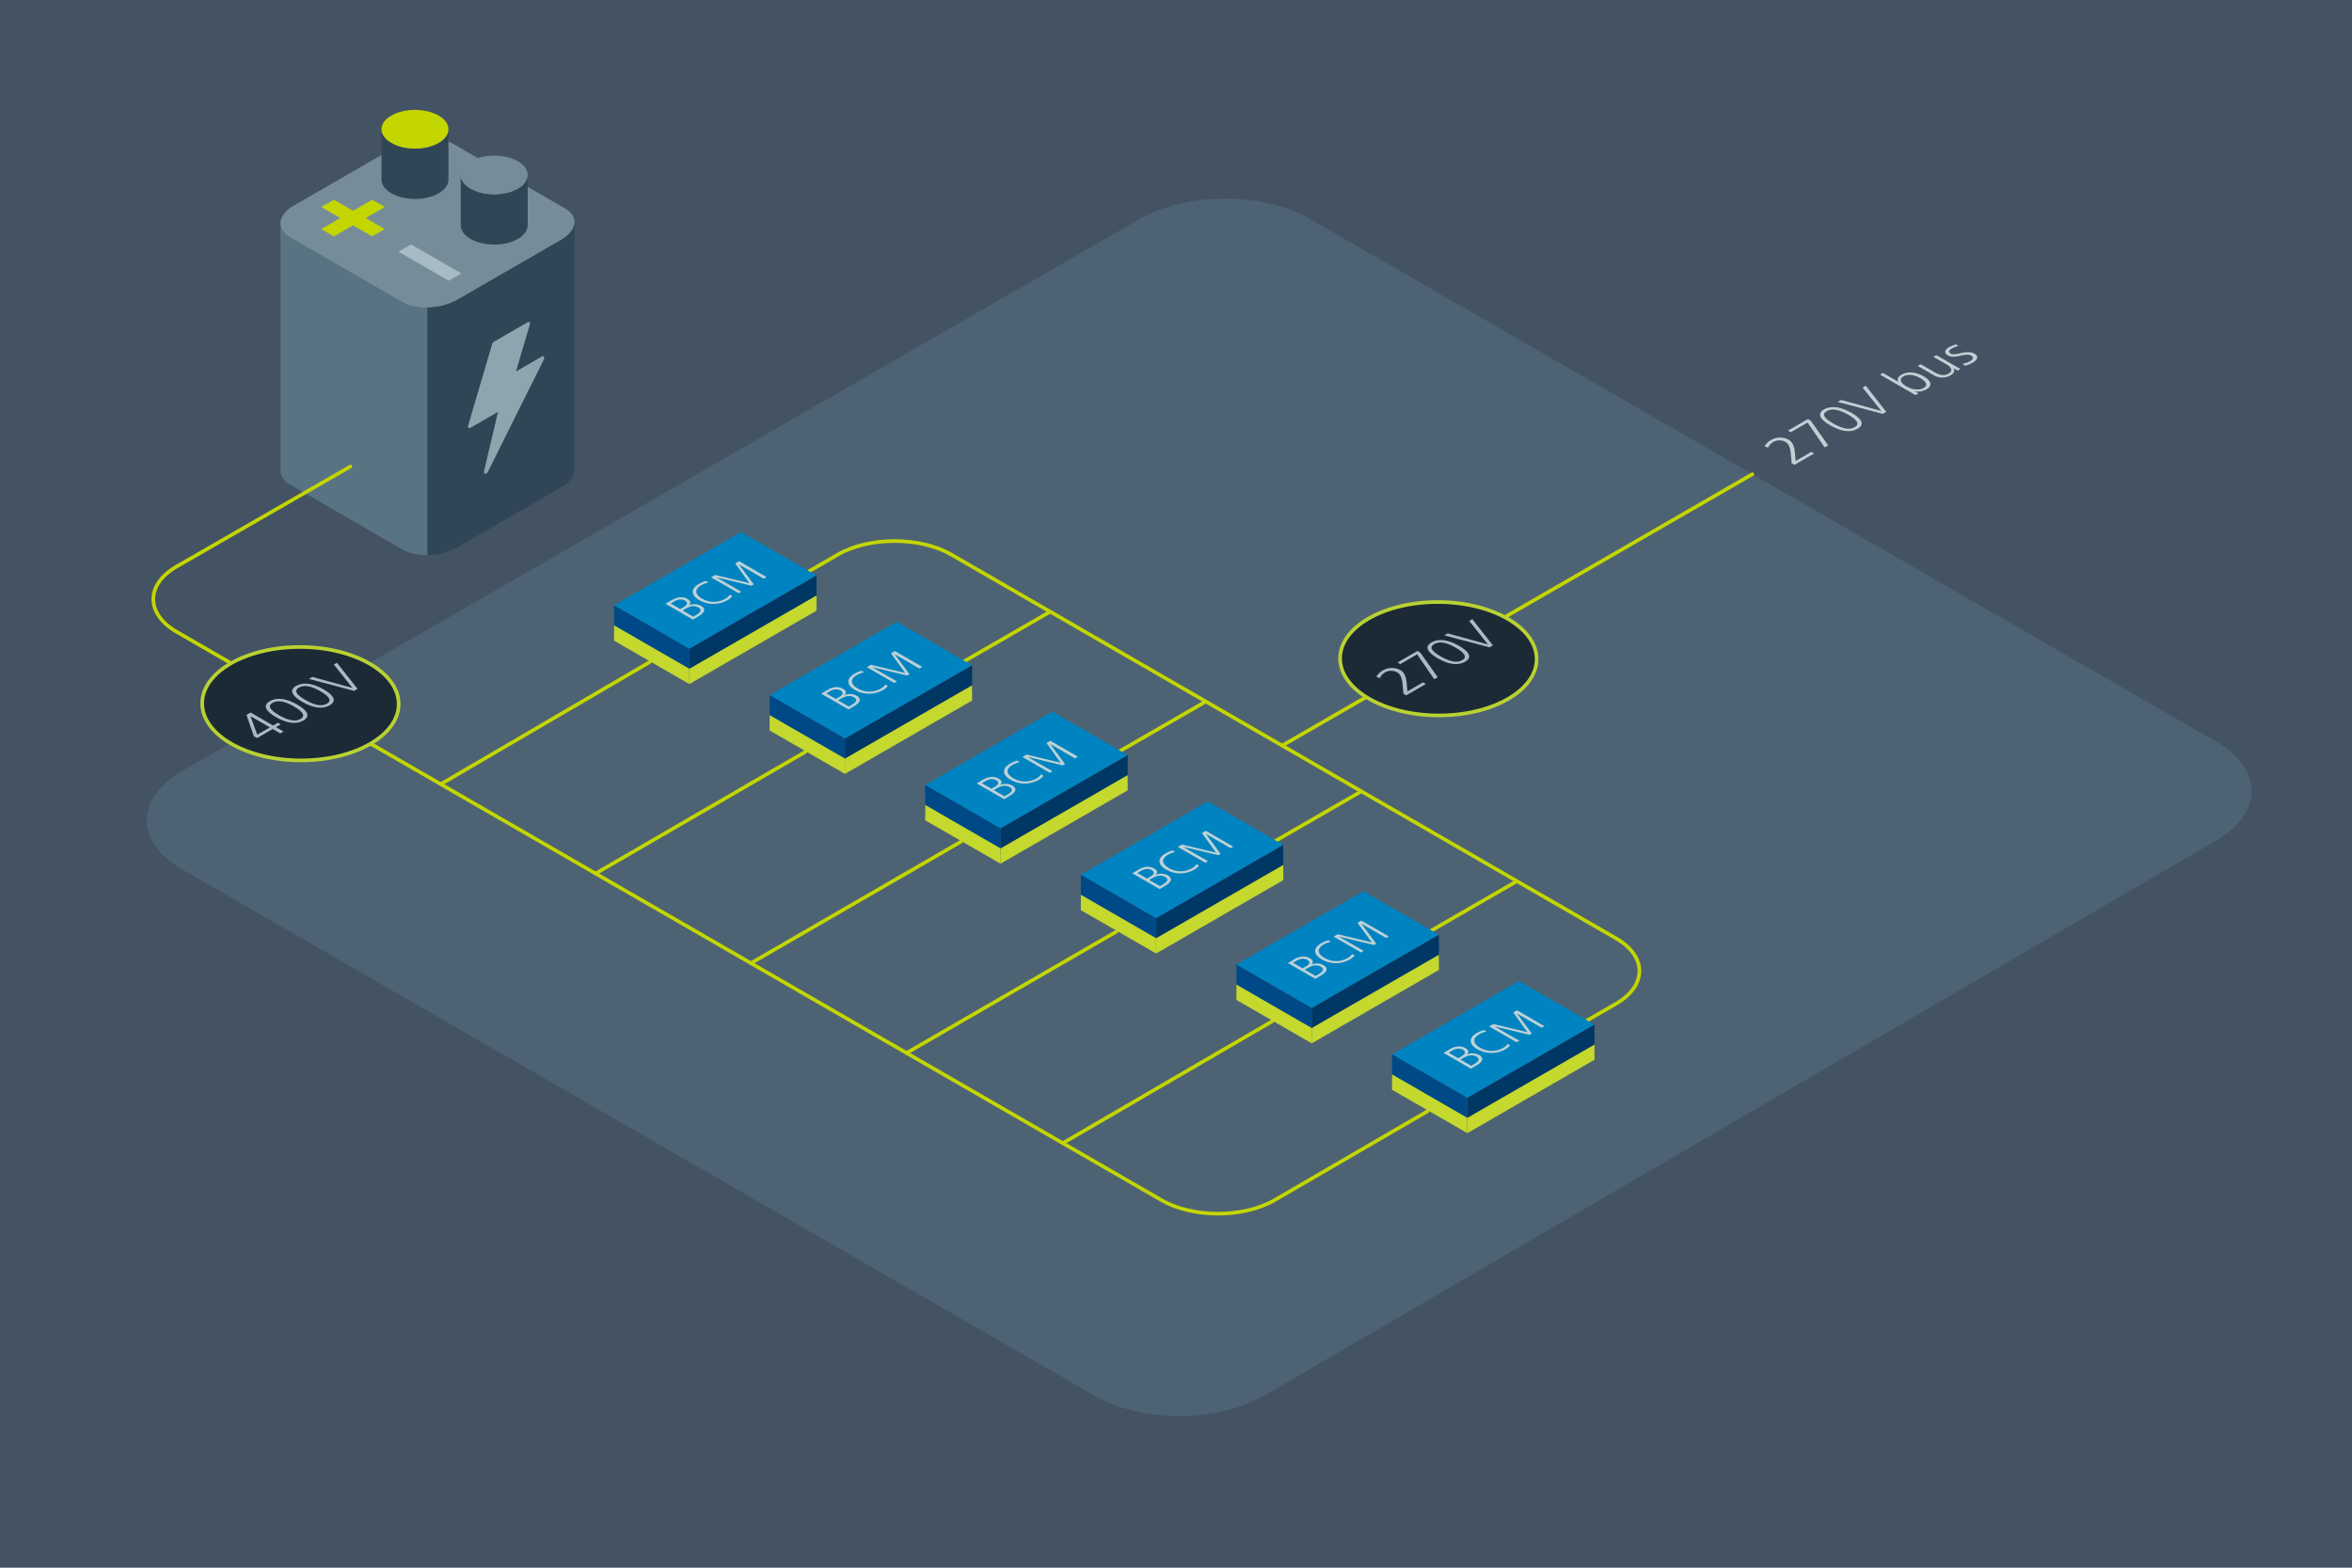 <svg xmlns="http://www.w3.org/2000/svg" viewBox="0 0 1296 864"><defs><style>.cls-1{fill:#435363;}.cls-2{fill:#4d6373;}.cls-3,.cls-8{fill:none;}.cls-4{fill:#587382;}.cls-5{fill:#768d99;}.cls-6{fill:#304657;}.cls-7{fill:#8ea4ae;}.cls-8{stroke:#c4d600;stroke-miterlimit:10;}.cls-16,.cls-8{stroke-linecap:round;stroke-width:2px;}.cls-9{fill:#0083c1;}.cls-10{fill:#003764;}.cls-11{fill:#004987;}.cls-12{fill:#c4d82e;}.cls-13{fill:#c4d600;}.cls-14{fill:#a6bbc3;}.cls-15{fill:#bed1d5;}.cls-16{fill:#1c2a36;stroke:#b9d232;stroke-linejoin:round;}</style></defs><g id="Background"><rect class="cls-1" width="1296" height="864"/><path class="cls-2" d="M696.73,769.07c-25.66,15-67.7,15.06-93.42.22L100.23,479.05c-25.73-14.84-25.73-39.12,0-54L628.14,120.61c25.72-14.84,67.82-14.84,93.55,0l499.64,288.25c25.72,14.84,25.78,39.23.13,54.19Z"/></g><g id="Layer_1" data-name="Layer 1"><path class="cls-3" d="M221.91,302.92,159.69,267c-7.66-4.43-6.69-12.22,2.16-17.33l57.35-33.11c8.84-5.1,22.34-5.66,30-1.24l62.22,35.92c7.66,4.42,6.69,12.22-2.15,17.33l-57.35,33.11C243.08,306.78,229.57,307.34,221.91,302.92Z"/><path class="cls-4" d="M221.91,166.5l-62.22-35.92c-3.58-2.07-5.27-4.87-5.16-7.79h0V259.12h0c-.15,2.95,1.54,5.79,5.15,7.88l62.22,35.92c3.62,2.09,8.53,3.06,13.65,3V169.48C230.44,169.57,225.53,168.59,221.91,166.5Z"/><path class="cls-5" d="M221.91,166.59l-62.22-35.92c-7.66-4.43-6.69-12.22,2.16-17.33L219.2,80.23c8.84-5.1,22.34-5.66,30-1.24l62.22,35.92c7.66,4.42,6.69,12.22-2.15,17.33l-57.35,33.11C243.08,170.45,229.57,171,221.91,166.59Z"/><path class="cls-6" d="M316.58,122.7c-.17,3.31-2.64,6.75-7.31,9.45l-57.35,33.11a34.74,34.74,0,0,1-16.36,4.22V305.9a34.86,34.86,0,0,0,16.36-4.22l57.35-33.11c4.67-2.7,7.14-6.15,7.31-9.45h0V122.7Z"/><path class="cls-7" d="M298.56,196.49l-14.25,8.22L291.9,179c.35-1.19-.28-1.91-1.21-1.37l-18.38,10.61a2.87,2.87,0,0,0-1.21,1.64L258,234.42c-.35,1.19.28,1.9,1.21,1.36L274.41,227l-7.69,32.66c-.43,1.83,1.37,1.89,2.28.07l30.58-61.43C300.27,197,299.66,195.85,298.56,196.49Z"/><line class="cls-8" x1="773.52" y1="521.62" x2="835.08" y2="486.08"/><polygon class="cls-9" points="681.29 531.62 722.8 555.58 792.87 515.17 751.28 491.16 681.29 531.62"/><polygon class="cls-10" points="792.87 530.07 792.87 515.17 722.8 555.58 722.8 570.51 792.87 530.07"/><polygon class="cls-11" points="681.29 546.6 681.29 531.62 722.8 555.58 722.8 570.51 681.29 546.6"/><polygon class="cls-12" points="792.87 534.57 792.87 526.17 722.8 566.58 722.8 575.01 792.87 534.57"/><polygon class="cls-12" points="681.29 551.1 681.29 542.62 722.8 566.58 722.8 575.01 681.29 551.1"/><path class="cls-6" d="M272.32,107.07c-10.19,0-18.45-4.77-18.45-10.65v27.73c0,5.88,8.26,10.65,18.45,10.65s18.44-4.77,18.44-10.65V96.42C290.76,102.3,282.51,107.07,272.32,107.07Z"/><path class="cls-5" d="M272.32,107.07c-10.19,0-18.45-4.77-18.45-10.65s8.26-10.65,18.45-10.65,18.44,4.77,18.44,10.65S282.51,107.07,272.32,107.07Z"/><path class="cls-6" d="M228.67,81.87c-10.19,0-18.44-4.77-18.44-10.65V99c0,5.88,8.25,10.65,18.44,10.65s18.45-4.77,18.45-10.65V71.22C247.12,77.1,238.86,81.87,228.67,81.87Z"/><path class="cls-13" d="M228.67,81.87c-10.19,0-18.44-4.77-18.44-10.65s8.25-10.65,18.44-10.65,18.45,4.77,18.45,10.65S238.86,81.87,228.67,81.87Z"/><path class="cls-13" d="M177,126.25l10.54-6.08L177,114.09l7-4,10.53,6.08,10.53-6.08,7,4-10.54,6.08L212,126.25l-7,4-10.53-6.08L184,130.28Z"/><path class="cls-14" d="M219.52,138.7l7-4,27.71,16-7,4Z"/><path class="cls-15" d="M724.77,539.47l-15.11-8.73,3.59-2.07c3-1.75,6-2,8.46-.58,1.92,1.11,2.19,2.28.71,3.56l0,0a7.83,7.83,0,0,1,6.78.23c3,1.75,2,3.81-1.48,5.83Zm-5.33-6.75c2.71-1.57,2.45-2.81.85-3.74s-3.74-.72-5.74.44l-2.07,1.19,5.31,3.06Zm7,4.27c3.12-1.8,3.09-3.18,1.36-4.18-2.17-1.25-4.41-.88-7.27.77l-1.51.87,5.91,3.41Z"/><path class="cls-15" d="M746.43,526.51a7.56,7.56,0,0,1-2.79,2.36,15.55,15.55,0,0,1-15.41-.15c-4.61-2.66-4.82-6.21-.22-8.87a15.38,15.38,0,0,1,4-1.66l1.29.85a12.63,12.63,0,0,0-4,1.56c-3.83,2.21-3.38,5.07.4,7.26a12.62,12.62,0,0,0,12.63.26,7,7,0,0,0,2.71-2.31Z"/><path class="cls-15" d="M763.79,516.94l-13.62-7.86,0,0,8.15,11-1.27.73-19.25-4.61,0,0,13.61,7.86-1.48.86-15.11-8.73,2.3-1.32,18.78,4.5L748,508.59l2.13-1.23,15.11,8.72Z"/><path class="cls-8" d="M165.43,387.49l474.69,274c17.15,9.9,45.18,9.85,62.29-.11l84.28-49"/><line class="cls-8" x1="499.51" y1="580.35" x2="615.22" y2="513.39"/><line class="cls-8" x1="413.77" y1="530.85" x2="529.48" y2="463.89"/><line class="cls-8" x1="328.25" y1="481.38" x2="443.75" y2="414.39"/><line class="cls-8" x1="243.07" y1="432.06" x2="358.01" y2="364.89"/><path class="cls-3" d="M1098.21,438.29l-15.11-8.72,1.49-.86,13.81,8,6-3.48,1.3.75Z"/><path class="cls-3" d="M1101.16,430.21c-3.24-1.87-4-4.35-.66-6.29a11.11,11.11,0,0,1,10.9.38c3.14,1.81,4.11,4.31.66,6.3S1104.32,432,1101.16,430.21Zm8.76-5c-2.55-1.47-5.88-1.93-8.27-.55-2.17,1.25-1.77,3.15,1,4.75,2.62,1.51,5.92,1.9,8.24.56S1112.52,426.66,1109.92,425.16Z"/><path class="cls-3" d="M1124.54,420.59l0,0c.76,1.16.46,2.23-1.17,3.17-3.36,1.94-7.48,1-10.15-.51-3.72-2.15-4.21-4.25-1.26-5.95a7.33,7.33,0,0,1,4.94-1.1l0,0-1.26-.73,1.36-.78,10.17,5.87c3.45,2,3.8,4.21.4,6.17a18,18,0,0,1-3.89,1.57l-1.26-.84a13.34,13.34,0,0,0,4-1.42c3-1.76,1.86-3.3-1.54-5.26Zm-3.4-1.94c-3.09-1.78-5.64-2-7.86-.76s-1.36,2.94,1.39,4.53c2.29,1.32,5.29,2,7.51.68C1124.59,421.71,1123.24,419.87,1121.14,418.65Z"/><path class="cls-3" d="M1117,411.31l-1.82-1.05,1.35-.78,1.82,1Zm14,8.08-11-6.38,1.36-.78,11,6.37Z"/><path class="cls-3" d="M1142.57,412.53a8.76,8.76,0,0,1-2.41,1.84,11.31,11.31,0,0,1-11.05-.29c-3.5-2-3.5-4.65-.36-6.47a13.79,13.79,0,0,1,3.08-1.28l1.2.82a10.53,10.53,0,0,0-2.93,1c-2.63,1.51-2.16,3.5.5,5,2.42,1.4,6.05,1.83,8.59.37a6.81,6.81,0,0,0,2-1.72Z"/><path class="cls-8" d="M430.24,323.81l31.52-18.2c17.15-9.9,45.21-9.9,62.36,0L890.5,517.17c17.14,9.9,17.13,26.08,0,36l-31.23,18"/><polygon class="cls-9" points="767.03 581.12 808.54 605.08 878.61 564.67 837.02 540.66 767.03 581.12"/><polygon class="cls-10" points="878.61 579.57 878.61 564.67 808.54 605.08 808.54 620.01 878.61 579.57"/><polygon class="cls-11" points="767.03 596.1 767.03 581.12 808.54 605.08 808.54 620.01 767.03 596.1"/><polygon class="cls-12" points="878.61 584.07 878.61 575.67 808.54 616.08 808.54 624.51 878.61 584.07"/><polygon class="cls-12" points="767.03 600.6 767.03 592.12 808.54 616.08 808.54 624.51 767.03 600.6"/><path class="cls-15" d="M810.5,589l-15.11-8.72,3.6-2.08c3-1.75,6-2,8.45-.58,1.93,1.11,2.19,2.28.71,3.56l.05,0a7.81,7.81,0,0,1,6.77.23c3,1.75,2,3.81-1.48,5.83Zm-5.32-6.75c2.71-1.57,2.44-2.81.84-3.74s-3.73-.72-5.73.44l-2.07,1.19,5.3,3.06Zm7,4.27c3.12-1.8,3.09-3.18,1.36-4.18-2.16-1.25-4.4-.88-7.27.77l-1.5.87,5.91,3.41Z"/><path class="cls-15" d="M832.17,576a7.61,7.61,0,0,1-2.8,2.36,15.53,15.53,0,0,1-15.4-.15c-4.61-2.66-4.83-6.21-.22-8.87a15.32,15.32,0,0,1,4-1.66l1.3.85a13.13,13.13,0,0,0-4,1.56c-3.83,2.21-3.39,5.08.4,7.26a12.62,12.62,0,0,0,12.63.26,6.83,6.83,0,0,0,2.7-2.31Z"/><path class="cls-15" d="M849.52,566.44l-13.61-7.86,0,0,8.15,11-1.27.73-19.25-4.6,0,0,13.62,7.86-1.49.86-15.11-8.73,2.31-1.32,18.77,4.5-7.78-10.85,2.13-1.23L851,565.58Z"/><line class="cls-8" x1="602.05" y1="422.62" x2="663.61" y2="387.08"/><polygon class="cls-9" points="509.82 432.62 551.33 456.58 621.4 416.17 579.81 392.16 509.82 432.62"/><polygon class="cls-10" points="621.4 431.07 621.4 416.17 551.33 456.58 551.33 471.51 621.4 431.07"/><polygon class="cls-11" points="509.82 447.6 509.82 432.62 551.33 456.58 551.33 471.51 509.82 447.6"/><polygon class="cls-12" points="621.4 435.57 621.4 427.17 551.33 467.58 551.33 476.01 621.4 435.57"/><polygon class="cls-12" points="509.82 452.1 509.82 443.62 551.33 467.58 551.33 476.01 509.82 452.1"/><path class="cls-15" d="M553.29,440.47l-15.11-8.73,3.6-2.07c3-1.75,6-2,8.45-.58,1.93,1.11,2.19,2.28.71,3.56l0,0a7.81,7.81,0,0,1,6.77.23c3,1.75,2,3.81-1.48,5.83ZM548,433.72c2.71-1.57,2.45-2.81.84-3.74s-3.73-.72-5.73.44L541,431.61l5.3,3.06Zm7,4.27c3.12-1.8,3.09-3.18,1.36-4.18-2.16-1.25-4.4-.88-7.27.77l-1.5.87,5.91,3.41Z"/><path class="cls-15" d="M575,427.51a7.65,7.65,0,0,1-2.79,2.36,15.55,15.55,0,0,1-15.41-.15c-4.61-2.66-4.83-6.21-.22-8.87a15.32,15.32,0,0,1,4-1.66l1.3.85a12.63,12.63,0,0,0-4,1.56c-3.83,2.21-3.39,5.07.4,7.26a12.62,12.62,0,0,0,12.63.26,6.83,6.83,0,0,0,2.7-2.31Z"/><path class="cls-15" d="M592.31,417.94l-13.61-7.86,0,0,8.15,11-1.27.73-19.25-4.61,0,0,13.62,7.86-1.49.86-15.11-8.73,2.31-1.32,18.77,4.5-7.78-10.85,2.13-1.23,15.11,8.72Z"/><line class="cls-8" x1="706.49" y1="410.92" x2="965.6" y2="261.33"/><line class="cls-8" x1="687.78" y1="472.12" x2="749.34" y2="436.58"/><polygon class="cls-9" points="595.56 482.12 637.06 506.08 707.13 465.67 665.55 441.66 595.56 482.12"/><polygon class="cls-10" points="707.13 480.57 707.13 465.67 637.06 506.08 637.06 521.01 707.13 480.57"/><polygon class="cls-11" points="595.56 497.1 595.56 482.12 637.06 506.08 637.06 521.01 595.56 497.1"/><polygon class="cls-12" points="707.13 485.07 707.13 476.67 637.06 517.08 637.06 525.51 707.13 485.07"/><polygon class="cls-12" points="595.56 501.6 595.56 493.12 637.06 517.08 637.06 525.51 595.56 501.6"/><path class="cls-15" d="M639,490l-15.11-8.72,3.59-2.08c3-1.75,6-2,8.46-.58,1.93,1.11,2.19,2.28.71,3.56l0,0a7.83,7.83,0,0,1,6.78.23c3,1.75,2,3.81-1.48,5.83Zm-5.32-6.75c2.71-1.57,2.44-2.81.84-3.74s-3.74-.72-5.74.44l-2.06,1.19,5.3,3.06Zm7,4.27c3.12-1.8,3.09-3.18,1.36-4.18-2.17-1.25-4.41-.88-7.27.77l-1.51.87,5.91,3.41Z"/><path class="cls-15" d="M660.69,477a7.56,7.56,0,0,1-2.79,2.36,15.55,15.55,0,0,1-15.41-.15c-4.61-2.66-4.82-6.21-.22-8.87a15.38,15.38,0,0,1,4-1.66l1.3.85a13.18,13.18,0,0,0-4,1.56c-3.83,2.21-3.38,5.08.41,7.26a12.6,12.6,0,0,0,12.62.26,6.88,6.88,0,0,0,2.71-2.31Z"/><path class="cls-15" d="M678.05,467.44l-13.62-7.86,0,0,8.15,11-1.27.73L652,466.75l0,0,13.61,7.86-1.48.86L649,466.76l2.3-1.32,18.78,4.5-7.78-10.85,2.13-1.23,15.1,8.72Z"/><path class="cls-15" d="M988.81,256.18l-1.56-.89-.5-5.33c-.33-3.53-1.29-5.49-3-6.45a6.87,6.87,0,0,0-6.5,0,6.78,6.78,0,0,0-3,3.23l-1.94-.77a9.7,9.7,0,0,1,3.32-3.33,9.9,9.9,0,0,1,10-.26c1.64.94,3,2.81,3.41,7.15l.38,4.52,8.63-5,1.56.9Z"/><path class="cls-15" d="M1005.44,246.58,996,232.87l-9.25,5.34-1.55-.9,11-6.35,1.55.9,9.61,13.59Z"/><path class="cls-15" d="M1008.43,234.39c-5.93-3.42-7.21-6.52-3.34-8.76s9.24-1.49,15.16,1.93,7.26,6.49,3.34,8.75S1014.53,237.91,1008.43,234.39Zm10-5.8c-5.22-3-9.06-3.65-11.85-2s-1.71,3.75,3.59,6.81c5.48,3.16,9.21,3.56,11.82,2S1023.9,231.72,1018.47,228.59Z"/><path class="cls-15" d="M1037.45,228.1l-24.84-6.59,1.88-1.09,22.15,6.08-10.32-12.91,1.75-1L1039.36,227Z"/><path class="cls-15" d="M1055.42,217.72l-19.48-11.25,1.63-.93,8.46,4.88.06,0c-.79-1.14-.43-2.7,1.56-3.84,3.64-2.11,8-1.64,12.36.87,4.1,2.37,5,5.12,1.51,7.14a9.11,9.11,0,0,1-6.52,1l0,0,2.1,1.22Zm2.8-9.26c-3-1.71-6.56-2.6-9.43-1s-.94,4,1.64,5.45c2.8,1.62,6.77,2.48,9.43.94C1062.36,212.46,1061.76,210.5,1058.22,208.46Z"/><path class="cls-15" d="M1078.74,204.26l-2.36-1.36-.06,0c1,1.55.46,2.82-1.58,4a9.23,9.23,0,0,1-9.53-.31l-8.53-4.92,1.63-.94,8.11,4.68c1.84,1.06,4.57,2,7.17.53,3-1.74,1.15-3.84-.85-5l-7.41-4.28,1.63-.94,11.07,6.39c.55.32,1.77,1,2.29,1.2Z"/><path class="cls-15" d="M1081.36,200.53a14,14,0,0,0,4.24-1.49c1.73-1,2-2.25.58-3.06s-3.58-.46-6.09.09c-3.7.82-5.43.56-6.73-.19-2.57-1.49-1.57-3.26.68-4.56a17,17,0,0,1,3.84-1.53l1.28.91a13.4,13.4,0,0,0-3.57,1.34c-2,1.13-2.06,2.06-.6,2.9.75.44,1.79.5,5.28-.29,4.42-1,6.37-.47,7.69.3,2.68,1.54,1.37,3.56-.85,4.84a16.49,16.49,0,0,1-4.29,1.76Z"/><polygon class="cls-9" points="338.35 333.62 379.85 357.58 449.92 317.17 408.34 293.17 338.35 333.62"/><polygon class="cls-10" points="449.92 332.07 449.92 317.17 379.85 357.58 379.85 372.51 449.92 332.07"/><polygon class="cls-11" points="338.35 348.6 338.35 333.62 379.85 357.58 379.85 372.51 338.35 348.6"/><polygon class="cls-12" points="449.92 336.57 449.92 328.17 379.85 368.58 379.85 377.01 449.92 336.57"/><polygon class="cls-12" points="338.35 353.1 338.35 344.62 379.85 368.58 379.85 377.01 338.35 353.1"/><path class="cls-15" d="M381.82,341.47l-15.11-8.72,3.59-2.08c3-1.75,6-2,8.46-.58,1.93,1.11,2.19,2.28.71,3.56l0,0a7.83,7.83,0,0,1,6.78.23c3,1.75,2,3.81-1.48,5.83Zm-5.32-6.75c2.71-1.57,2.44-2.81.84-3.74s-3.74-.72-5.74.44l-2.06,1.19,5.3,3.06Zm7,4.27c3.12-1.8,3.09-3.18,1.36-4.18-2.16-1.25-4.41-.88-7.27.77l-1.5.87,5.9,3.41Z"/><path class="cls-15" d="M403.49,328.51a7.7,7.7,0,0,1-2.8,2.36,15.55,15.55,0,0,1-15.41-.15c-4.61-2.66-4.82-6.21-.22-8.87a15.38,15.38,0,0,1,4-1.66l1.3.85a13.18,13.18,0,0,0-4,1.56c-3.83,2.21-3.38,5.08.41,7.26a12.6,12.6,0,0,0,12.62.26,6.88,6.88,0,0,0,2.71-2.31Z"/><path class="cls-15" d="M420.84,318.94l-13.61-7.86-.05,0,8.15,11-1.27.73-19.25-4.6,0,0,13.61,7.86-1.48.86-15.11-8.73,2.3-1.32,18.78,4.5-7.78-10.85,2.13-1.23,15.11,8.72Z"/><line class="cls-8" x1="516.31" y1="373.12" x2="577.87" y2="337.58"/><polygon class="cls-9" points="424.09 383.12 465.59 407.08 535.66 366.67 494.07 342.67 424.09 383.12"/><polygon class="cls-10" points="535.66 381.57 535.66 366.67 465.59 407.08 465.59 422.01 535.66 381.57"/><polygon class="cls-11" points="424.09 398.1 424.09 383.12 465.59 407.08 465.59 422.01 424.09 398.1"/><polygon class="cls-12" points="535.66 386.07 535.66 377.67 465.59 418.08 465.59 426.51 535.66 386.07"/><polygon class="cls-12" points="424.09 402.6 424.09 394.12 465.59 418.08 465.59 426.51 424.09 402.6"/><path class="cls-15" d="M467.56,391l-15.11-8.72,3.59-2.08c3-1.75,6-2,8.46-.58,1.92,1.11,2.19,2.28.71,3.56l0,0a7.83,7.83,0,0,1,6.78.23c3,1.75,2,3.81-1.48,5.83Zm-5.33-6.75c2.71-1.57,2.45-2.81.85-3.74s-3.74-.72-5.74.44l-2.07,1.19,5.31,3.06Zm7,4.27c3.12-1.8,3.09-3.18,1.36-4.18-2.17-1.25-4.41-.88-7.27.77l-1.51.87,5.91,3.41Z"/><path class="cls-15" d="M489.22,378a7.56,7.56,0,0,1-2.79,2.36,15.55,15.55,0,0,1-15.41-.15c-4.61-2.66-4.82-6.21-.22-8.87a15.38,15.38,0,0,1,4-1.66l1.29.85a13.13,13.13,0,0,0-4,1.56c-3.83,2.21-3.38,5.08.4,7.26a12.62,12.62,0,0,0,12.63.26,7,7,0,0,0,2.71-2.31Z"/><path class="cls-15" d="M506.58,368.44,493,360.58l0,0,8.15,11-1.27.73-19.25-4.6,0,0,13.61,7.86-1.48.86-15.11-8.73,2.3-1.32,18.78,4.5-7.79-10.85,2.13-1.23,15.11,8.72Z"/><ellipse class="cls-16" cx="792.53" cy="363.02" rx="31.25" ry="54.14" transform="translate(425.26 1153.6) rotate(-89.69)"/><path class="cls-14" d="M774.89,383.21l-1.56-.9-.5-5.33c-.33-3.53-1.29-5.49-3-6.45a6.81,6.81,0,0,0-9.49,3.2l-1.94-.76a9.61,9.61,0,0,1,3.32-3.33,9.87,9.87,0,0,1,10-.27c1.64.95,3,2.82,3.41,7.15l.38,4.52,8.63-5,1.56.9Z"/><path class="cls-14" d="M790.26,374.33l-9.39-13.71L771.62,366l-1.56-.9,11-6.35,1.56.9,9.61,13.6Z"/><path class="cls-14" d="M792.15,362.77c-5.93-3.42-7.21-6.52-3.34-8.75s9.24-1.5,15.16,1.92,7.27,6.49,3.34,8.76S798.25,366.3,792.15,362.77Zm10-5.8c-5.22-3-9.06-3.65-11.84-2s-1.72,3.75,3.58,6.81c5.48,3.17,9.21,3.56,11.82,2.06S807.62,360.11,802.19,357Z"/><path class="cls-14" d="M820.7,356.76l-24.85-6.59,1.88-1.09,22.15,6.08-10.32-12.91,1.75-1,11.3,14.42Z"/><line class="cls-8" x1="585.6" y1="630.05" x2="700.96" y2="562.89"/><path class="cls-8" d="M193.1,257.1,97.36,312.22c-17.16,9.87-17.17,26.06,0,36l68.09,39.31"/><ellipse class="cls-16" cx="165.54" cy="387.81" rx="31.25" ry="54.14" transform="translate(-223.15 551.27) rotate(-89.69)"/><path class="cls-14" d="M154.45,404.21l-4.19-2.42-8.59,5-1.77-1L135.82,394l2.28-1.31,12.39,7.16,2.66-1.54,1.56.9-2.66,1.54,4.18,2.41Zm-16.34-9.44-.06,0,3.68,10.12,7-4Z"/><path class="cls-14" d="M152,395.18c-5.92-3.42-7.21-6.52-3.33-8.75s9.24-1.5,15.16,1.92,7.26,6.49,3.34,8.76S158.06,398.7,152,395.18Zm10.05-5.8c-5.22-3-9.06-3.65-11.85-2s-1.71,3.75,3.59,6.81c5.48,3.17,9.21,3.56,11.82,2.06S167.43,392.51,162,389.38Z"/><path class="cls-14" d="M166.51,386.77c-5.92-3.42-7.21-6.52-3.33-8.75s9.24-1.49,15.16,1.93,7.26,6.48,3.34,8.75S172.62,390.3,166.51,386.77Zm10.05-5.8c-5.22-3-9.06-3.65-11.85-2s-1.71,3.75,3.58,6.81c5.49,3.17,9.22,3.56,11.83,2.06S182,384.11,176.56,381Z"/><path class="cls-14" d="M195.06,380.76l-24.85-6.59,1.89-1.09,22.15,6.08-10.33-12.91,1.76-1L197,379.66Z"/></g></svg>